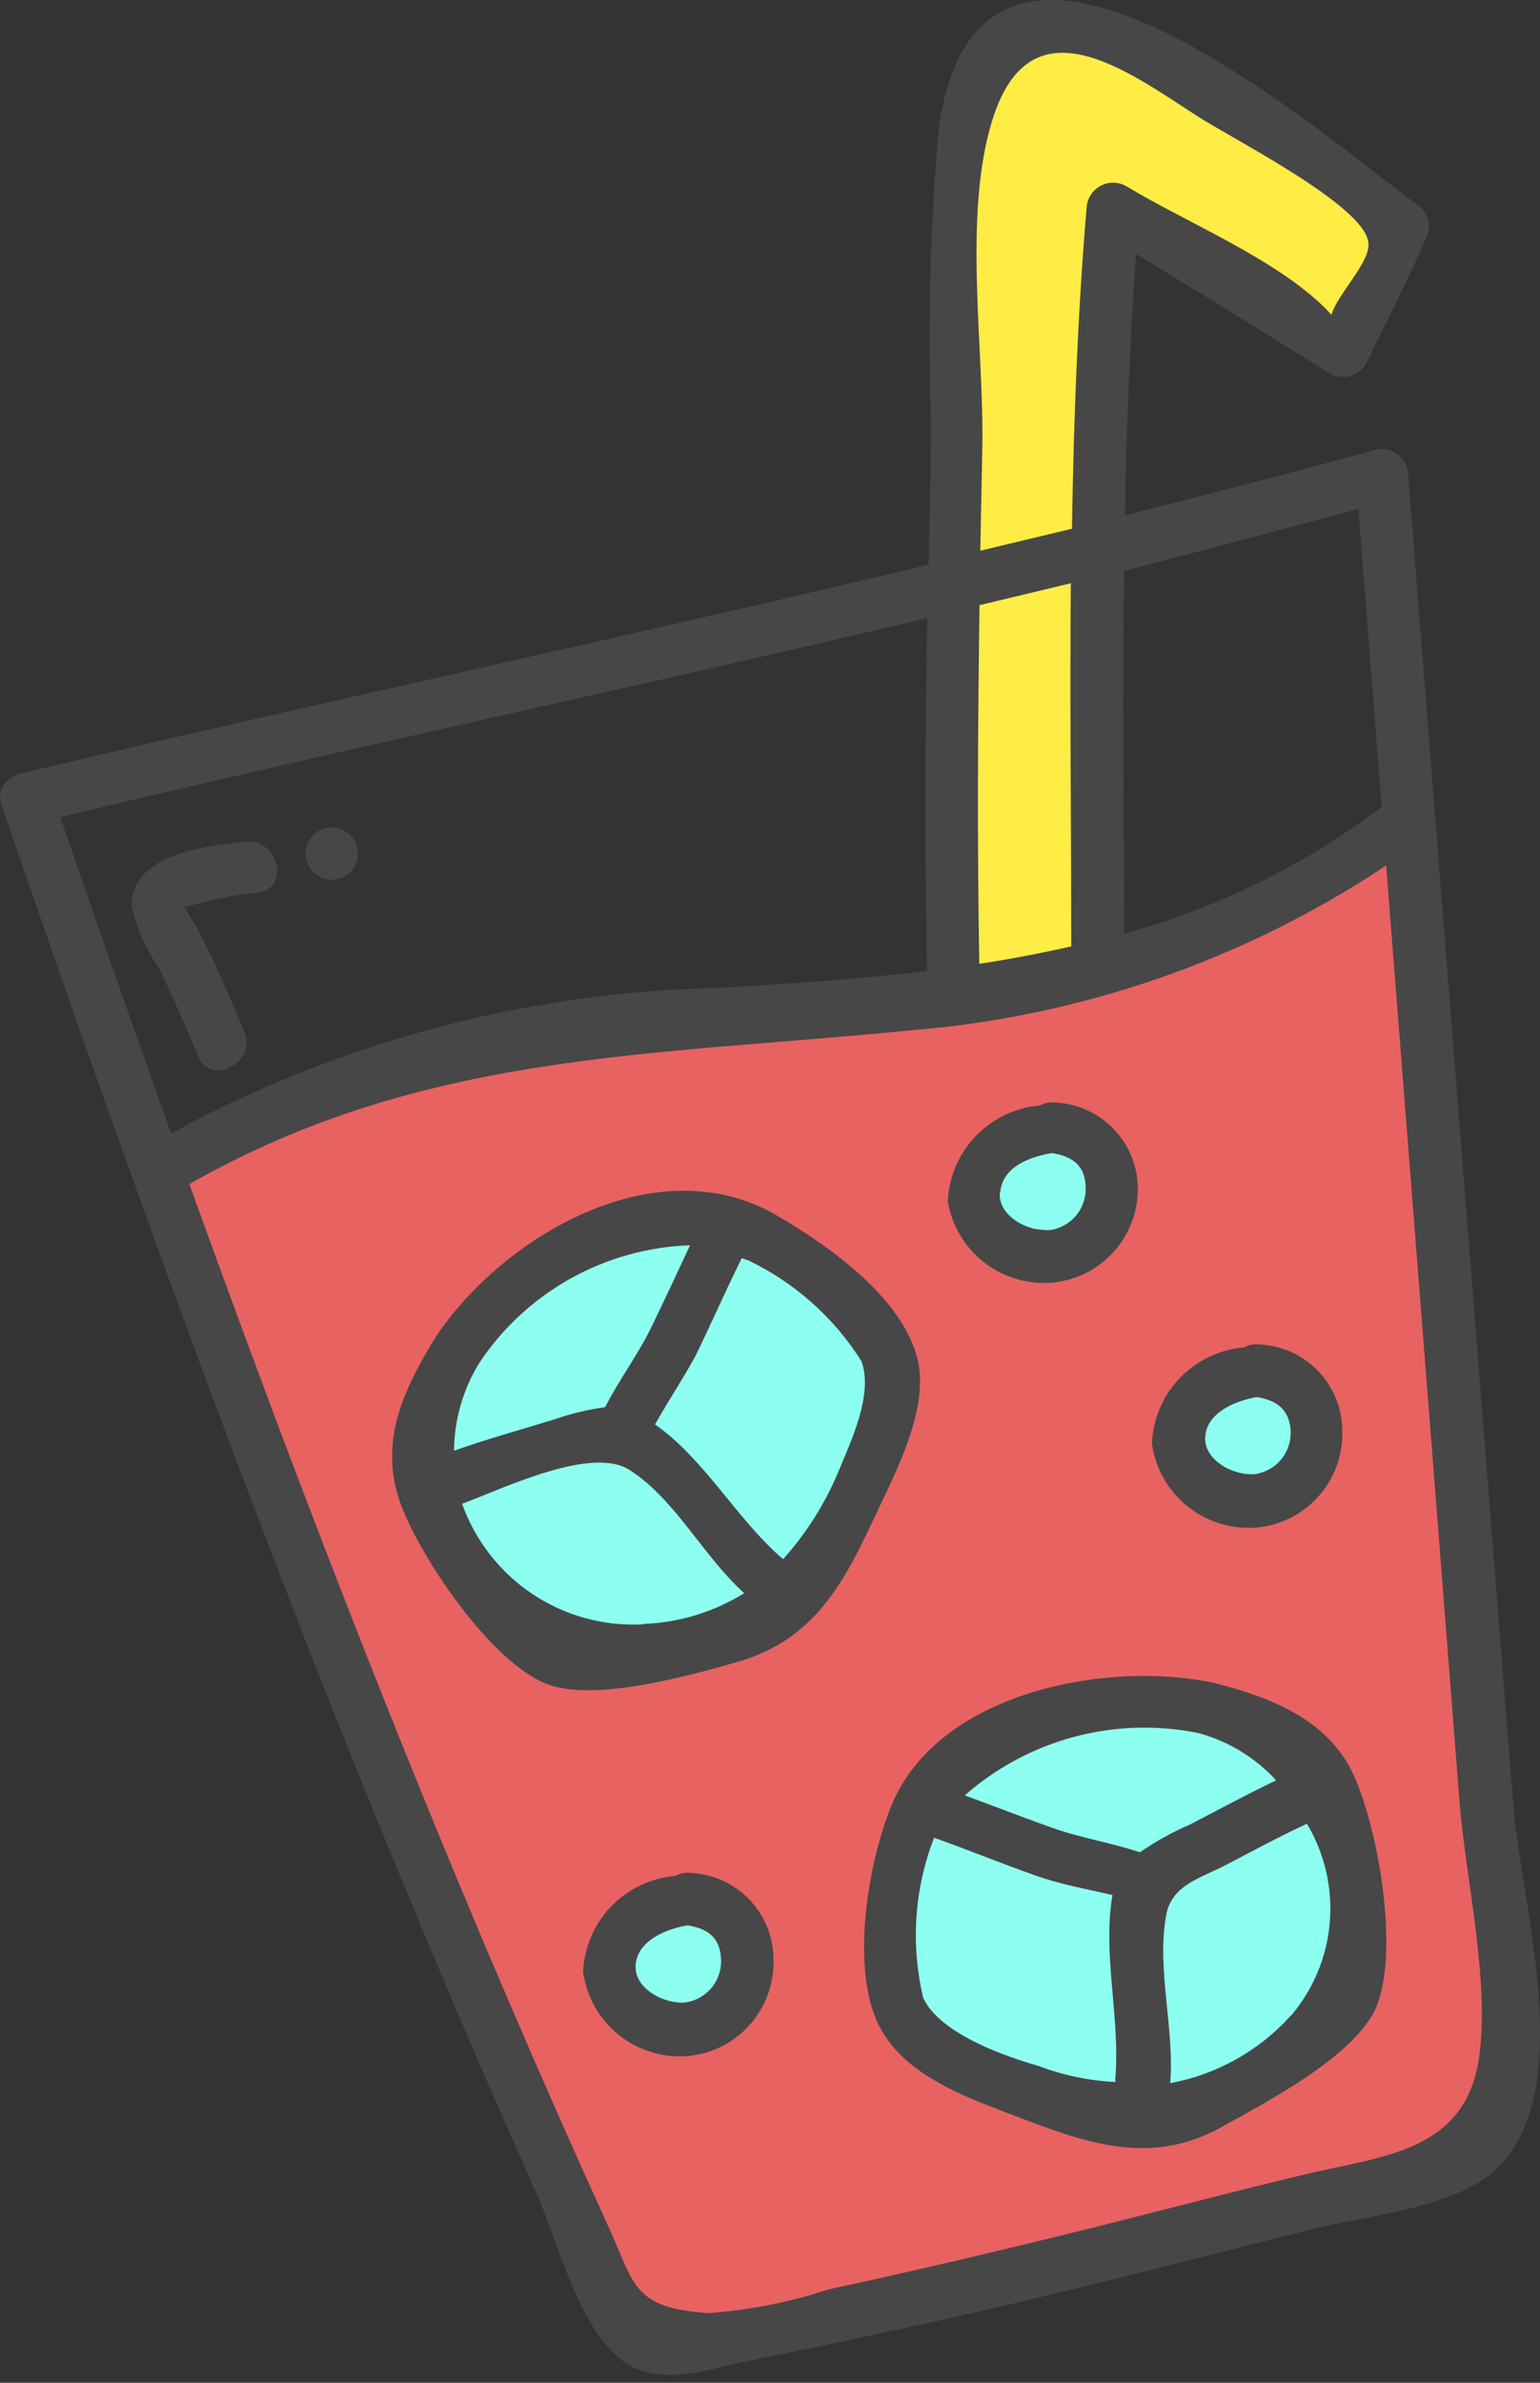 <?xml version="1.0" encoding="UTF-8"?> <svg xmlns="http://www.w3.org/2000/svg" width="150" height="232" viewBox="0 0 150 232" fill="none"><rect x="0" y="0" width="150" height="232" fill="#333333" stroke="none"/> <path d="M92.59 26.52L92.328 96.097L107.949 95.002L107.62 20.864L130.206 34.166L135.569 21.881L131.728 17.279L117.543 7.988L103.316 1.949L98.081 4.482L93.436 11.574L92.59 26.52Z" fill="#FFEC45"></path> <path d="M28.449 107.616L14.051 114.58L56.85 223.089L62.633 228.367L134.366 213.05L143.528 208.618L145.598 199.541L136.113 79.763L120.364 90.612L103.391 95.591L83.21 97.278L52.6 100.778L28.449 107.616Z" fill="#E86262"></path> <path d="M51.831 159.296L41.615 144.855L42.377 136.412L48.373 125.435L62.771 118.471L71.215 119.232L80.882 125.861L85.356 131.773L87.213 138.95L84.51 146.718L74.63 156.343L64.835 159.466L51.831 159.296Z" fill="#8DFFF1"></path> <path d="M113.001 205.617L99.998 205.446L92.272 199.493L85.223 191.597L89.32 176.694L96.54 171.586L110.938 164.622L119.381 165.382L129.049 172.012L132.214 178.557L132.762 186.367L132.677 192.869L122.797 202.494L113.001 205.617Z" fill="#8DFFF1"></path> <path d="M121.588 146.07L118.299 145.747L116.222 143.88L114.274 141.472L114.994 137.295L116.711 135.987L120.201 134.298L122.35 134.694L124.933 136.795L125.871 138.734L126.174 140.98L126.29 142.839L123.997 145.383L121.588 146.07Z" fill="#8DFFF1"></path> <path d="M102.426 119.806L99.137 119.483L97.06 117.617L95.112 115.209L95.832 111.032L97.548 109.723L101.039 108.035L103.188 108.431L105.77 110.531L106.708 112.471L107.012 114.717L107.128 116.575L104.835 119.12L102.426 119.806Z" fill="#8DFFF1"></path> <path d="M68.891 197.402L65.602 197.078L63.525 195.212L61.577 192.804L62.297 188.627L64.013 187.319L67.504 185.63L69.653 186.026L72.236 188.127L73.173 190.066L73.477 192.312L73.593 194.17L71.3 196.715L68.891 197.402Z" fill="#8DFFF1"></path> <path d="M85.06 147.982C87.163 143.469 90.707 137 89.28 131.985C87.614 126.128 80.637 121.244 75.628 118.324C64.047 111.584 49.038 120.239 42.376 130.266C39.286 135.352 36.86 140.392 39.003 146.36C40.896 151.6 47.812 161.856 53.262 163.959C57.972 165.789 67.542 163.046 72.132 161.721C79.186 159.58 82.064 154.395 85.06 147.982ZM67.196 121.281C65.96 123.938 64.723 126.595 63.443 129.224C62.163 131.854 60.291 134.363 58.94 137.01C57.276 137.238 55.638 137.631 54.051 138.182C50.772 139.193 47.467 140.097 44.222 141.25C44.248 138.219 45.105 135.254 46.7 132.676C48.964 129.283 52.002 126.476 55.565 124.489C59.127 122.502 63.111 121.39 67.188 121.246L67.196 121.281ZM62.623 158.156C58.815 158.357 55.043 157.323 51.87 155.208C48.697 153.093 46.291 150.01 45.011 146.418C49.17 144.859 57.729 140.709 61.39 143.166C65.825 146.037 68.545 151.604 72.496 155.115C69.522 156.963 66.115 157.999 62.614 158.12L62.623 158.156ZM76.275 151.811C71.797 147.977 68.664 142.097 63.802 138.692C65.061 136.442 66.495 134.3 67.746 132.014C69.278 128.874 70.679 125.654 72.247 122.506L72.899 122.724C77.417 124.889 81.231 128.287 83.903 132.525C85.082 135.726 82.909 140.256 81.75 143.081C80.438 146.283 78.586 149.236 76.275 151.811Z" fill="#474747"></path> <path d="M118.241 163.856C107.853 161.626 91.361 164.718 86.826 175.808C84.582 181.291 82.959 190.933 85.326 196.585C87.692 202.237 94.687 204.382 99.934 206.421C106.449 208.905 112.387 210.704 118.846 207.17C123.146 204.79 131.743 200.332 133.953 195.643C136.4 190.224 134.248 177.965 131.79 172.709C129.331 167.454 123.865 165.281 118.241 163.856ZM116.753 168.746C119.652 169.536 122.268 171.13 124.299 173.344C121.476 174.695 118.722 176.179 115.925 177.636C114.208 178.377 112.569 179.285 111.03 180.346C108.22 179.408 105.264 178.956 102.437 177.947C99.611 176.939 96.802 175.851 93.967 174.808C97.039 172.106 100.695 170.153 104.649 169.101C108.602 168.05 112.745 167.928 116.753 168.746ZM89.932 194.545C88.681 189.355 89.049 183.907 90.984 178.932C94.26 180.095 97.499 181.416 100.775 182.579C103.276 183.478 105.896 183.937 108.356 184.508C107.354 190.331 109.166 196.64 108.623 202.502C108.637 202.574 108.654 202.645 108.674 202.715C106.097 202.593 103.555 202.065 101.143 201.148C98.367 200.352 91.62 198.149 89.932 194.545ZM125.711 196.27C122.627 199.683 118.506 201.987 113.984 202.828C114.416 197.442 112.608 191.619 113.604 186.397C114.153 183.531 116.952 182.86 119.35 181.611C121.748 180.362 124.6 178.816 127.298 177.57C129.024 180.457 129.803 183.813 129.525 187.165C129.246 190.518 127.925 193.699 125.747 196.262L125.711 196.27Z" fill="#474747"></path> <path d="M102.783 124.853C105.058 124.57 107.145 123.447 108.634 121.703C110.122 119.96 110.905 117.723 110.827 115.432C110.737 113.283 109.831 111.25 108.294 109.746C106.757 108.242 104.705 107.381 102.555 107.337C102.122 107.31 101.69 107.414 101.315 107.634C98.933 107.827 96.704 108.884 95.047 110.606C93.39 112.328 92.419 114.596 92.317 116.984C92.722 119.387 94.033 121.542 95.98 123.007C97.927 124.471 100.363 125.132 102.783 124.853ZM97.425 116.097C97.644 113.572 100.339 112.626 102.463 112.267C104.334 112.567 105.651 113.375 105.737 115.453C105.816 116.477 105.502 117.493 104.859 118.294C104.216 119.095 103.293 119.622 102.276 119.767C100.188 119.967 97.199 118.436 97.389 116.105L97.425 116.097Z" fill="#474747"></path> <path d="M122.437 130.892C122.003 130.866 121.572 130.969 121.197 131.189C118.815 131.383 116.586 132.44 114.929 134.162C113.272 135.884 112.301 138.152 112.199 140.539C112.535 143.002 113.822 145.234 115.785 146.76C117.747 148.285 120.228 148.981 122.697 148.7C124.972 148.418 127.059 147.294 128.548 145.551C130.036 143.807 130.819 141.57 130.741 139.279C130.725 137.074 129.847 134.963 128.296 133.396C126.744 131.829 124.642 130.931 122.437 130.892ZM125.705 139.212C125.784 140.237 125.47 141.252 124.827 142.054C124.184 142.855 123.261 143.381 122.244 143.526C120.192 143.718 117.202 142.187 117.393 139.856C117.583 137.525 120.307 136.385 122.431 136.026C124.266 136.335 125.549 137.152 125.705 139.212Z" fill="#474747"></path> <path d="M67.036 182.349C66.603 182.323 66.171 182.426 65.796 182.646C63.414 182.84 61.185 183.897 59.528 185.619C57.871 187.341 56.9 189.609 56.798 191.996C57.135 194.459 58.422 196.691 60.384 198.217C62.346 199.742 64.827 200.438 67.296 200.157C69.572 199.874 71.659 198.751 73.147 197.008C74.636 195.264 75.418 193.027 75.341 190.736C75.324 188.531 74.446 186.42 72.895 184.853C71.343 183.286 69.241 182.387 67.036 182.349ZM70.225 190.651C70.304 191.675 69.99 192.691 69.347 193.492C68.704 194.293 67.781 194.82 66.764 194.965C64.712 195.157 61.722 193.626 61.913 191.295C62.103 188.964 64.827 187.824 66.951 187.464C68.857 187.757 70.104 188.582 70.225 190.651Z" fill="#474747"></path> <path d="M129.478 36.331C130.061 36.685 130.761 36.794 131.425 36.635C132.088 36.476 132.662 36.062 133.021 35.481C135.112 31.234 137.274 26.969 139.082 22.789C139.24 22.248 139.217 21.67 139.017 21.143C138.816 20.617 138.449 20.17 137.971 19.871C127.705 12.367 95.656 -15.992 91.459 12.289C90.58 22.151 90.327 32.059 90.702 41.954C90.619 46.295 90.535 50.636 90.452 54.977C61.047 62.025 31.454 68.295 2.04 75.308C1.659 75.395 1.303 75.57 1.002 75.819C0.578 76.076 0.26 76.475 0.105 76.945C-0.05 77.415 -0.033 77.925 0.155 78.383C12.572 114.556 25.584 150.549 40.298 185.835C44.138 195.08 48.102 204.27 52.19 213.405C54.352 218.207 56.301 226.806 60.9 230.049C64.385 232.398 69.024 230.65 72.707 229.917C82.597 227.883 92.478 225.814 102.319 223.418C110.999 221.337 119.601 219.088 128.264 216.936C133.153 215.764 141.459 214.935 145.424 211.474C153.89 204.125 148.161 185.38 147.405 175.82L137.166 46.364C137.174 45.973 137.094 45.586 136.931 45.231C136.769 44.876 136.528 44.563 136.227 44.314C135.926 44.065 135.572 43.888 135.193 43.796C134.813 43.703 134.418 43.698 134.036 43.78C125.92 46.025 117.726 48.102 109.568 50.169C109.703 41.67 110.068 33.191 110.663 24.731C116.953 28.568 123.224 32.435 129.478 36.331ZM95.385 93.843C95.18 82.203 95.24 70.575 95.406 58.922L104.299 56.79C104.202 68.577 104.335 80.384 104.345 92.145C101.395 92.814 98.421 93.378 95.385 93.843ZM90.307 94.536C83.609 95.355 76.819 95.784 69.984 96.186C51.332 96.574 33.045 101.433 16.66 110.354C13.007 100.115 9.41 89.851 5.869 79.56C33.964 72.826 62.202 66.844 90.313 60.18C90.123 71.577 90.065 83.055 90.298 94.501L90.307 94.536ZM140.211 150.496L142.152 175.319C142.758 183.003 145.078 192.525 144.094 200.141C142.836 209.584 134.668 209.894 126.909 211.754C119.151 213.613 111.088 215.771 103.161 217.709C95.234 219.646 88.21 221.292 80.728 222.899C76.939 224.149 73.011 224.927 69.032 225.215C61.614 224.746 61.788 222.344 59.417 217.143C52.703 202.418 46.335 187.572 40.268 172.58C32.579 153.631 25.377 134.527 18.442 115.284C41.259 102.322 63.452 102.847 88.695 100.317C105.248 98.995 121.19 93.472 135.013 84.269L140.211 150.496ZM132.31 49.551L134.582 78.565C127.077 84.241 118.558 88.432 109.482 90.914C109.472 79.152 109.348 67.381 109.48 55.585C117.098 53.609 124.709 51.598 132.31 49.551ZM104.412 51.48L95.484 53.62L95.678 43.646C95.877 34.157 93.777 21.024 96.624 11.8C100.311 -0.324 109.89 6.971 116.669 11.34C120.165 13.575 132.704 19.935 133.261 23.51C133.694 25.317 130.197 28.703 129.692 30.66L129.185 30.107C124.258 25.181 115.72 21.758 109.72 18.139C109.337 17.917 108.904 17.796 108.462 17.789C108.02 17.782 107.583 17.889 107.193 18.099C106.804 18.308 106.475 18.614 106.238 18.988C106 19.361 105.863 19.789 105.838 20.231C104.959 30.632 104.575 41.064 104.412 51.48Z" fill="#474747"></path> <path d="M15.446 94.199C16.841 97.049 18.103 99.968 19.329 102.896C20.555 105.824 25.076 103.429 23.798 100.439C22.519 97.448 21.016 93.837 19.359 90.675C19.241 90.18 18.226 89.074 18.222 88.588L17.862 88.337L19.244 88.006C21.156 87.471 23.111 87.103 25.087 86.905C28.333 86.539 27.109 81.587 23.898 81.945C20.687 82.303 12.577 83.01 12.843 88.341C13.336 90.44 14.219 92.427 15.446 94.199Z" fill="#474747"></path> <path d="M32.906 85.593C33.563 85.436 34.132 85.023 34.485 84.447C34.839 83.87 34.949 83.177 34.791 82.519C34.633 81.861 34.221 81.293 33.644 80.939C33.068 80.586 32.374 80.476 31.717 80.633C31.059 80.791 30.491 81.203 30.137 81.78C29.784 82.357 29.673 83.05 29.831 83.708C29.989 84.365 30.401 84.934 30.978 85.287C31.554 85.641 32.248 85.751 32.906 85.593Z" fill="#474747"></path> </svg> 